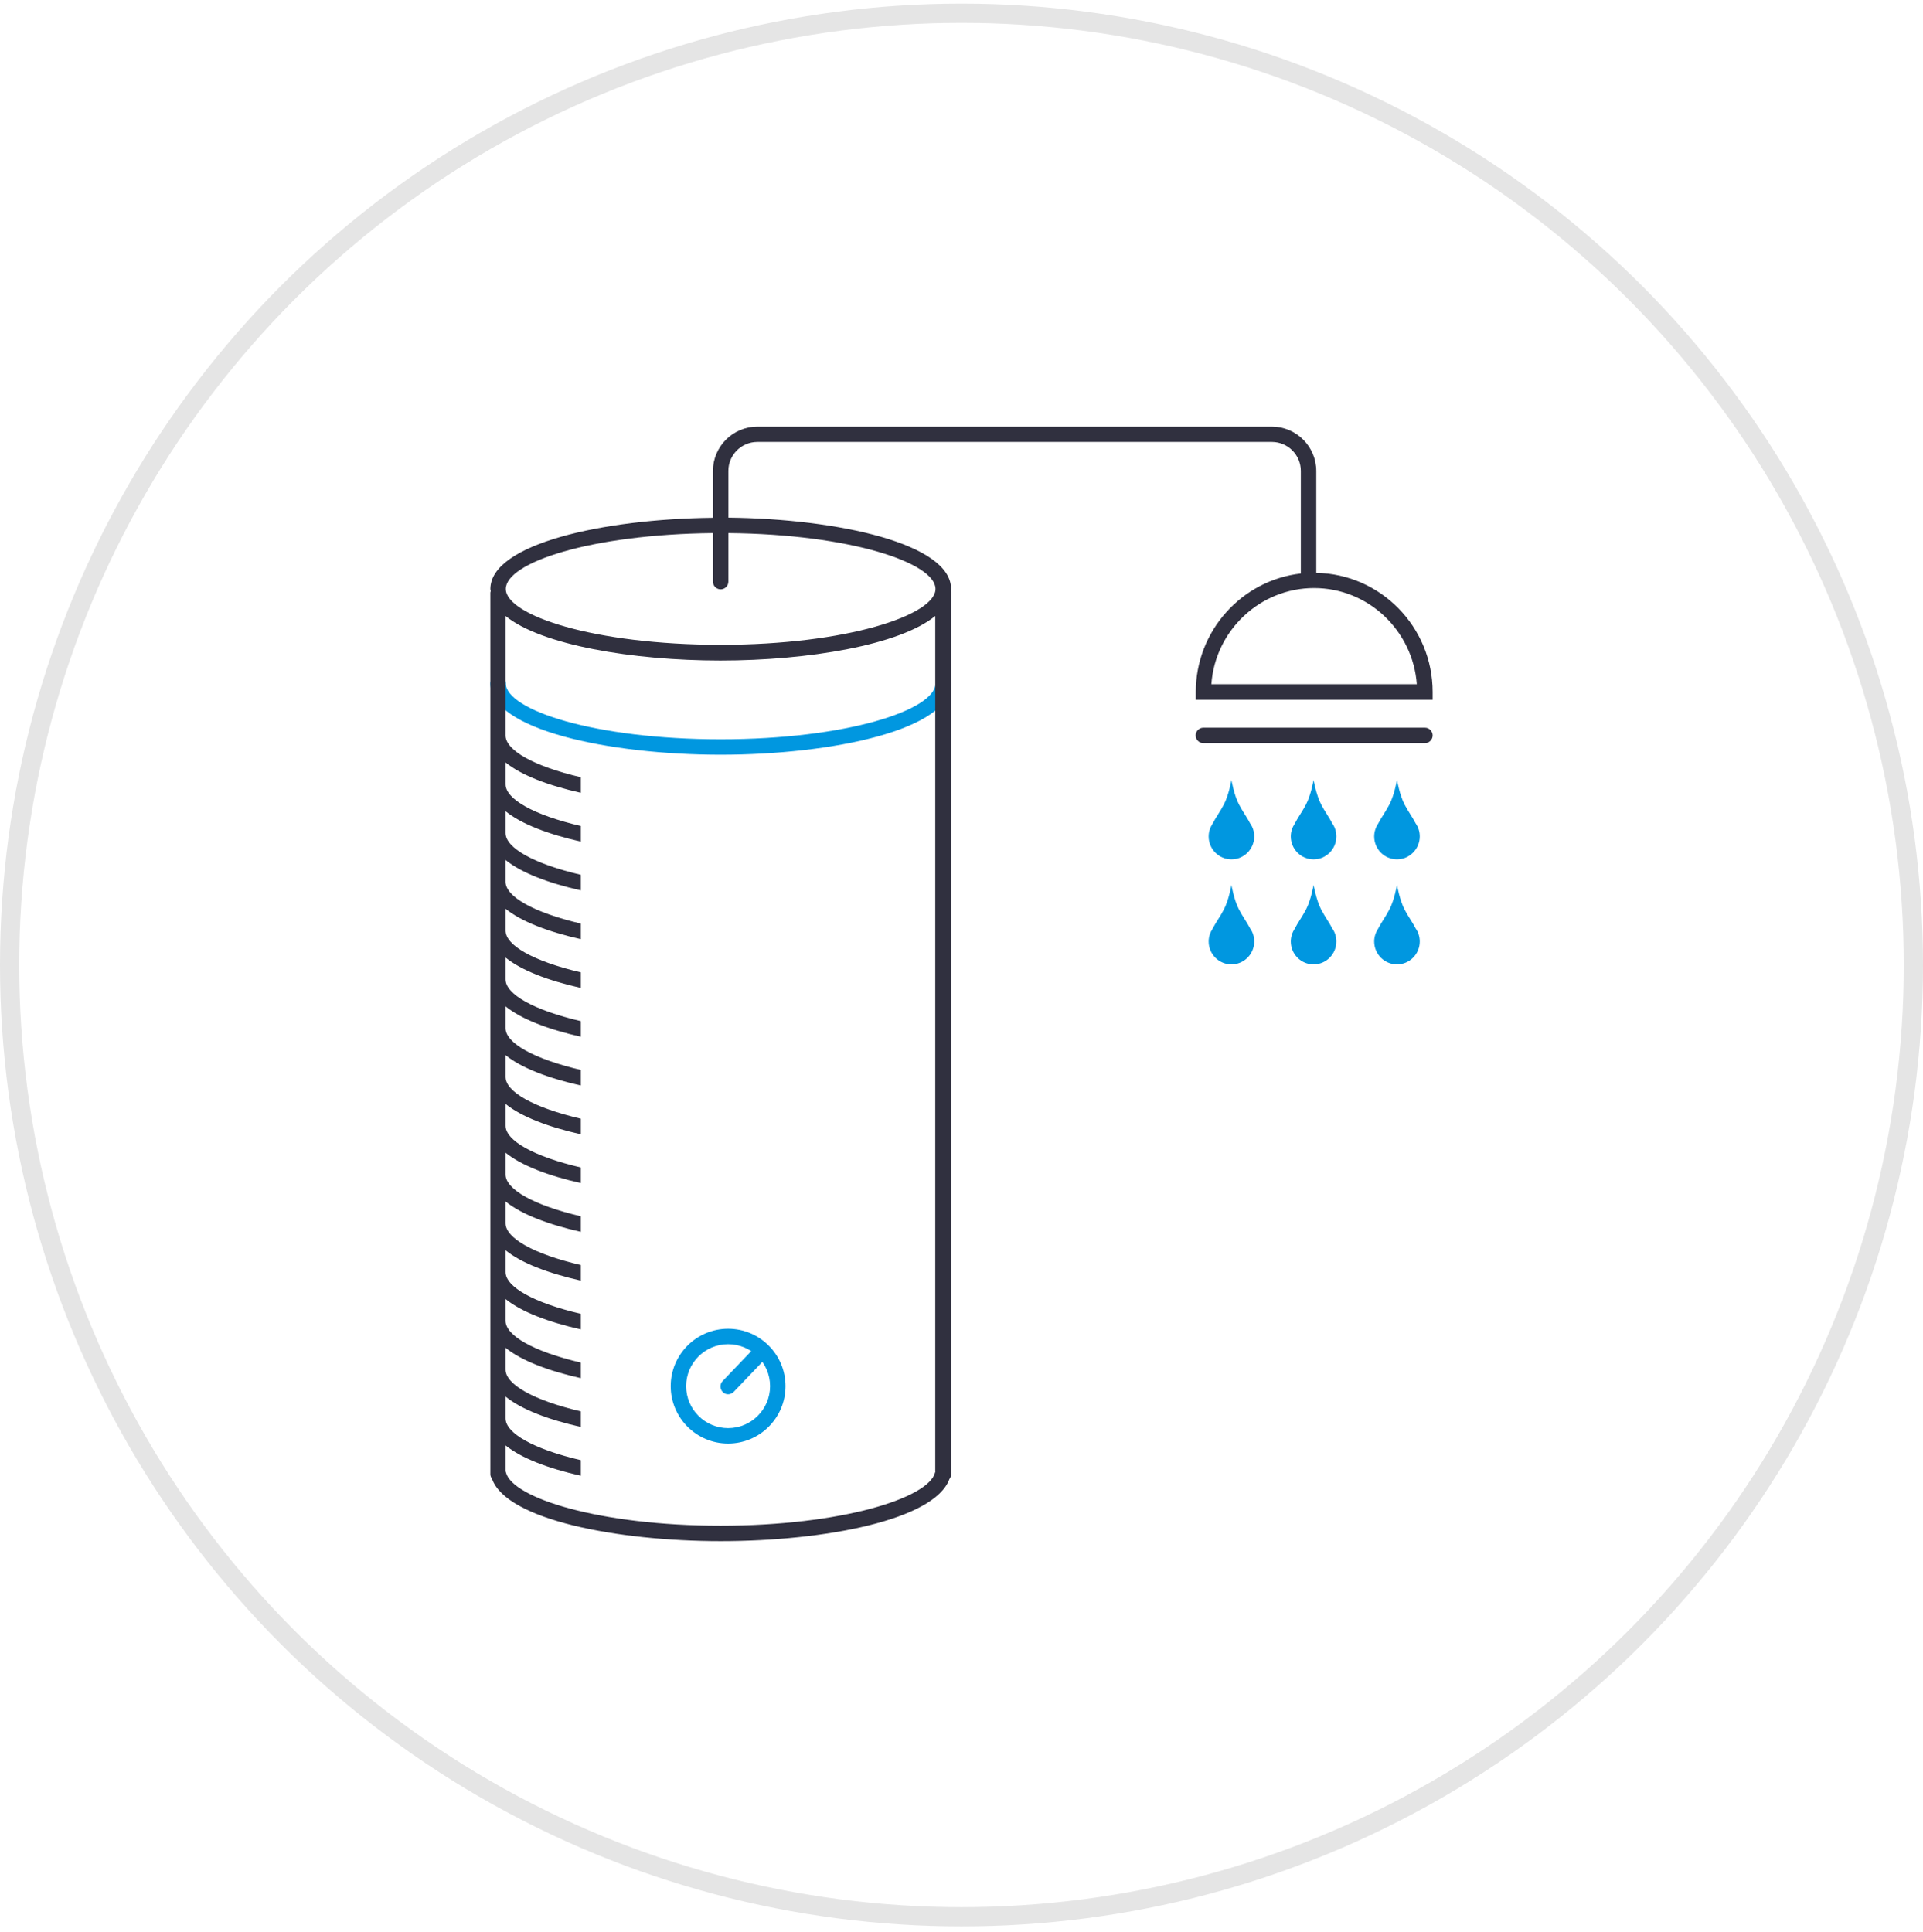 <svg width="200" height="201" viewBox="0 0 200 201" fill="none" xmlns="http://www.w3.org/2000/svg">
<path d="M74.951 78.503C63.344 78.503 51 75.906 51 71.086C51 70.644 51.361 70.283 51.803 70.283C52.245 70.283 52.607 70.644 52.607 71.086C52.607 73.831 61.791 76.897 74.951 76.897C88.112 76.897 97.296 73.831 97.296 71.086C97.296 70.644 97.657 70.283 98.099 70.283C98.541 70.283 98.902 70.644 98.902 71.086C98.902 75.906 86.558 78.503 74.951 78.503Z" fill="#0097E0"/>
<path d="M75.727 150.155C72.434 150.155 69.756 147.478 69.756 144.184C69.756 140.891 72.434 138.213 75.727 138.213C79.021 138.213 81.698 140.891 81.698 144.184C81.698 147.478 79.021 150.155 75.727 150.155ZM75.727 139.82C73.317 139.82 71.363 141.775 71.363 144.184C71.363 146.594 73.317 148.549 75.727 148.549C78.137 148.549 80.092 146.594 80.092 144.184C80.092 141.775 78.137 139.82 75.727 139.82Z" fill="#0097E0"/>
<path d="M75.728 145.028C75.527 145.028 75.326 144.961 75.179 144.8C74.858 144.492 74.844 143.984 75.152 143.662L78.03 140.65C78.338 140.329 78.847 140.315 79.168 140.623C79.49 140.931 79.503 141.44 79.195 141.761L76.317 144.773C76.156 144.934 75.942 145.028 75.741 145.028H75.728Z" fill="#0097E0"/>
<path d="M137.406 83.684C136.897 82.707 136.616 81.127 136.616 81.127C136.616 81.127 136.348 82.693 135.826 83.684C135.451 84.407 134.982 85.036 134.661 85.665C134.407 86.054 134.246 86.509 134.246 87.004C134.246 88.316 135.304 89.387 136.616 89.387C137.928 89.387 138.985 88.316 138.985 87.004C138.985 86.509 138.838 86.04 138.57 85.665C138.249 85.036 137.781 84.407 137.406 83.684Z" fill="#0097E0"/>
<path d="M137.406 94.609C136.897 93.631 136.616 92.052 136.616 92.052C136.616 92.052 136.348 93.618 135.826 94.609C135.451 95.332 134.982 95.961 134.661 96.59C134.407 96.978 134.246 97.433 134.246 97.929C134.246 99.241 135.304 100.312 136.616 100.312C137.928 100.312 138.985 99.241 138.985 97.929C138.985 97.433 138.838 96.965 138.57 96.59C138.249 95.961 137.781 95.332 137.406 94.609Z" fill="#0097E0"/>
<path d="M128.864 83.684C128.342 82.707 128.074 81.127 128.074 81.127C128.074 81.127 127.807 82.693 127.284 83.684C126.91 84.407 126.441 85.036 126.12 85.665C125.865 86.054 125.705 86.509 125.705 87.004C125.705 88.316 126.762 89.387 128.074 89.387C129.386 89.387 130.444 88.316 130.444 87.004C130.444 86.509 130.297 86.04 130.029 85.665C129.708 85.036 129.239 84.407 128.864 83.684Z" fill="#0097E0"/>
<path d="M128.864 94.609C128.342 93.631 128.074 92.052 128.074 92.052C128.074 92.052 127.807 93.618 127.284 94.609C126.91 95.332 126.441 95.961 126.12 96.59C125.865 96.978 125.705 97.433 125.705 97.929C125.705 99.241 126.762 100.312 128.074 100.312C129.386 100.312 130.444 99.241 130.444 97.929C130.444 97.433 130.297 96.965 130.029 96.59C129.708 95.961 129.239 95.332 128.864 94.609Z" fill="#0097E0"/>
<path d="M145.291 89.387C146.59 89.387 147.661 88.316 147.661 87.004C147.661 86.509 147.513 86.04 147.246 85.665C146.924 85.036 146.456 84.407 146.081 83.684C145.572 82.707 145.291 81.127 145.291 81.127C145.291 81.127 145.023 82.693 144.501 83.684C144.126 84.407 143.658 85.036 143.336 85.665C143.082 86.054 142.921 86.509 142.921 87.004C142.921 88.316 143.979 89.387 145.291 89.387ZM145.291 84.594H145.304L145.291 84.608V84.594Z" fill="#0097E0"/>
<path d="M146.081 94.609C145.572 93.631 145.291 92.052 145.291 92.052C145.291 92.052 145.023 93.618 144.501 94.609C144.126 95.332 143.658 95.961 143.336 96.59C143.082 96.978 142.921 97.433 142.921 97.929C142.921 99.241 143.979 100.312 145.291 100.312C146.603 100.312 147.661 99.241 147.661 97.929C147.661 97.433 147.513 96.965 147.246 96.59C146.924 95.961 146.456 95.332 146.081 94.609Z" fill="#0097E0"/>
<path d="M75.754 53.842V48.982C75.754 47.322 77.107 45.97 78.767 45.97H132.278C133.939 45.97 135.291 47.322 135.291 48.982V59.653C129.159 60.349 124.366 65.61 124.366 71.983V72.786H149V71.983C149 65.209 143.591 59.706 136.897 59.586V48.996C136.897 46.452 134.822 44.377 132.278 44.377H78.767C76.223 44.377 74.148 46.452 74.148 48.996V53.856C62.781 53.976 51 56.56 51 61.273C51 61.34 51.027 61.407 51.04 61.473C51.04 61.527 51 61.581 51 61.634V153.342C51 153.502 51.054 153.663 51.161 153.797C52.633 158.068 64.134 160.303 74.965 160.303C85.795 160.303 97.202 158.094 98.742 153.85C98.849 153.717 98.916 153.543 98.916 153.355V61.621C98.916 61.621 98.889 61.514 98.875 61.46C98.875 61.393 98.916 61.326 98.916 61.259C98.916 56.547 87.134 53.963 75.768 53.842H75.754ZM136.67 61.166C142.306 61.166 146.938 65.584 147.353 71.166H125.986C126.388 65.584 131.033 61.166 136.67 61.166ZM97.296 153.047C97.296 153.047 97.269 153.114 97.255 153.154C96.6 155.832 87.482 158.697 74.938 158.697C62.393 158.697 53.276 155.832 52.62 153.154C52.62 153.114 52.593 153.087 52.58 153.047V150.343C54.227 151.682 57.025 152.739 60.412 153.502V151.882C55.498 150.731 52.58 149.084 52.58 147.531V145.269C54.227 146.608 57.025 147.665 60.412 148.428V146.808C55.498 145.657 52.58 144.01 52.58 142.457V140.195C54.227 141.534 57.025 142.591 60.412 143.354V141.734C55.498 140.583 52.58 138.936 52.58 137.383V135.121C54.227 136.459 57.025 137.517 60.412 138.28V136.66C55.498 135.509 52.58 133.862 52.58 132.309V130.047C54.227 131.385 57.025 132.443 60.412 133.206V131.586C55.498 130.435 52.58 128.788 52.58 127.235V124.973C54.227 126.311 57.025 127.369 60.412 128.132V126.512C55.498 125.361 52.58 123.714 52.58 122.161V119.899C54.227 121.237 57.025 122.295 60.412 123.058V121.438C55.498 120.287 52.58 118.64 52.58 117.087V114.824C54.227 116.163 57.025 117.221 60.412 117.984V116.364C55.498 115.213 52.58 113.566 52.58 112.013V109.75C54.227 111.089 57.025 112.147 60.412 112.91V111.29C55.498 110.139 52.58 108.492 52.58 106.939V104.676C54.227 106.015 57.025 107.073 60.412 107.836V106.216C55.498 105.065 52.58 103.418 52.58 101.865V99.602C54.227 100.941 57.025 101.999 60.412 102.762V101.142C55.498 99.991 52.58 98.344 52.58 96.791V94.528C54.227 95.867 57.025 96.925 60.412 97.688V96.068C55.498 94.917 52.58 93.27 52.58 91.717V89.454C54.227 90.793 57.025 91.851 60.412 92.614V90.994C55.498 89.843 52.58 88.196 52.58 86.643V84.38C54.227 85.719 57.025 86.777 60.412 87.54V85.92C55.498 84.769 52.58 83.122 52.58 81.569V79.306C54.227 80.645 57.025 81.703 60.412 82.466V80.846C55.498 79.694 52.58 78.048 52.58 76.495V64.071C56.275 67.096 65.807 68.703 74.924 68.703C84.041 68.703 93.587 67.096 97.269 64.071V153.074L97.296 153.047ZM74.951 67.07C61.777 67.07 52.607 64.004 52.607 61.259C52.607 58.515 61.416 55.583 74.148 55.449V60.496C74.148 60.938 74.509 61.299 74.951 61.299C75.393 61.299 75.754 60.938 75.754 60.496V55.449C88.486 55.569 97.296 58.555 97.296 61.259C97.296 63.964 88.112 67.07 74.951 67.07Z" fill="#30303F"/>
<path d="M148.197 75.691H125.156C124.714 75.691 124.353 76.053 124.353 76.495C124.353 76.936 124.714 77.298 125.156 77.298H148.197C148.638 77.298 149 76.936 149 76.495C149 76.053 148.638 75.691 148.197 75.691Z" fill="#30303F"/>
<circle cx="100" cy="100.377" r="99" stroke="#E5E5E5" stroke-width="2"/>
</svg>
